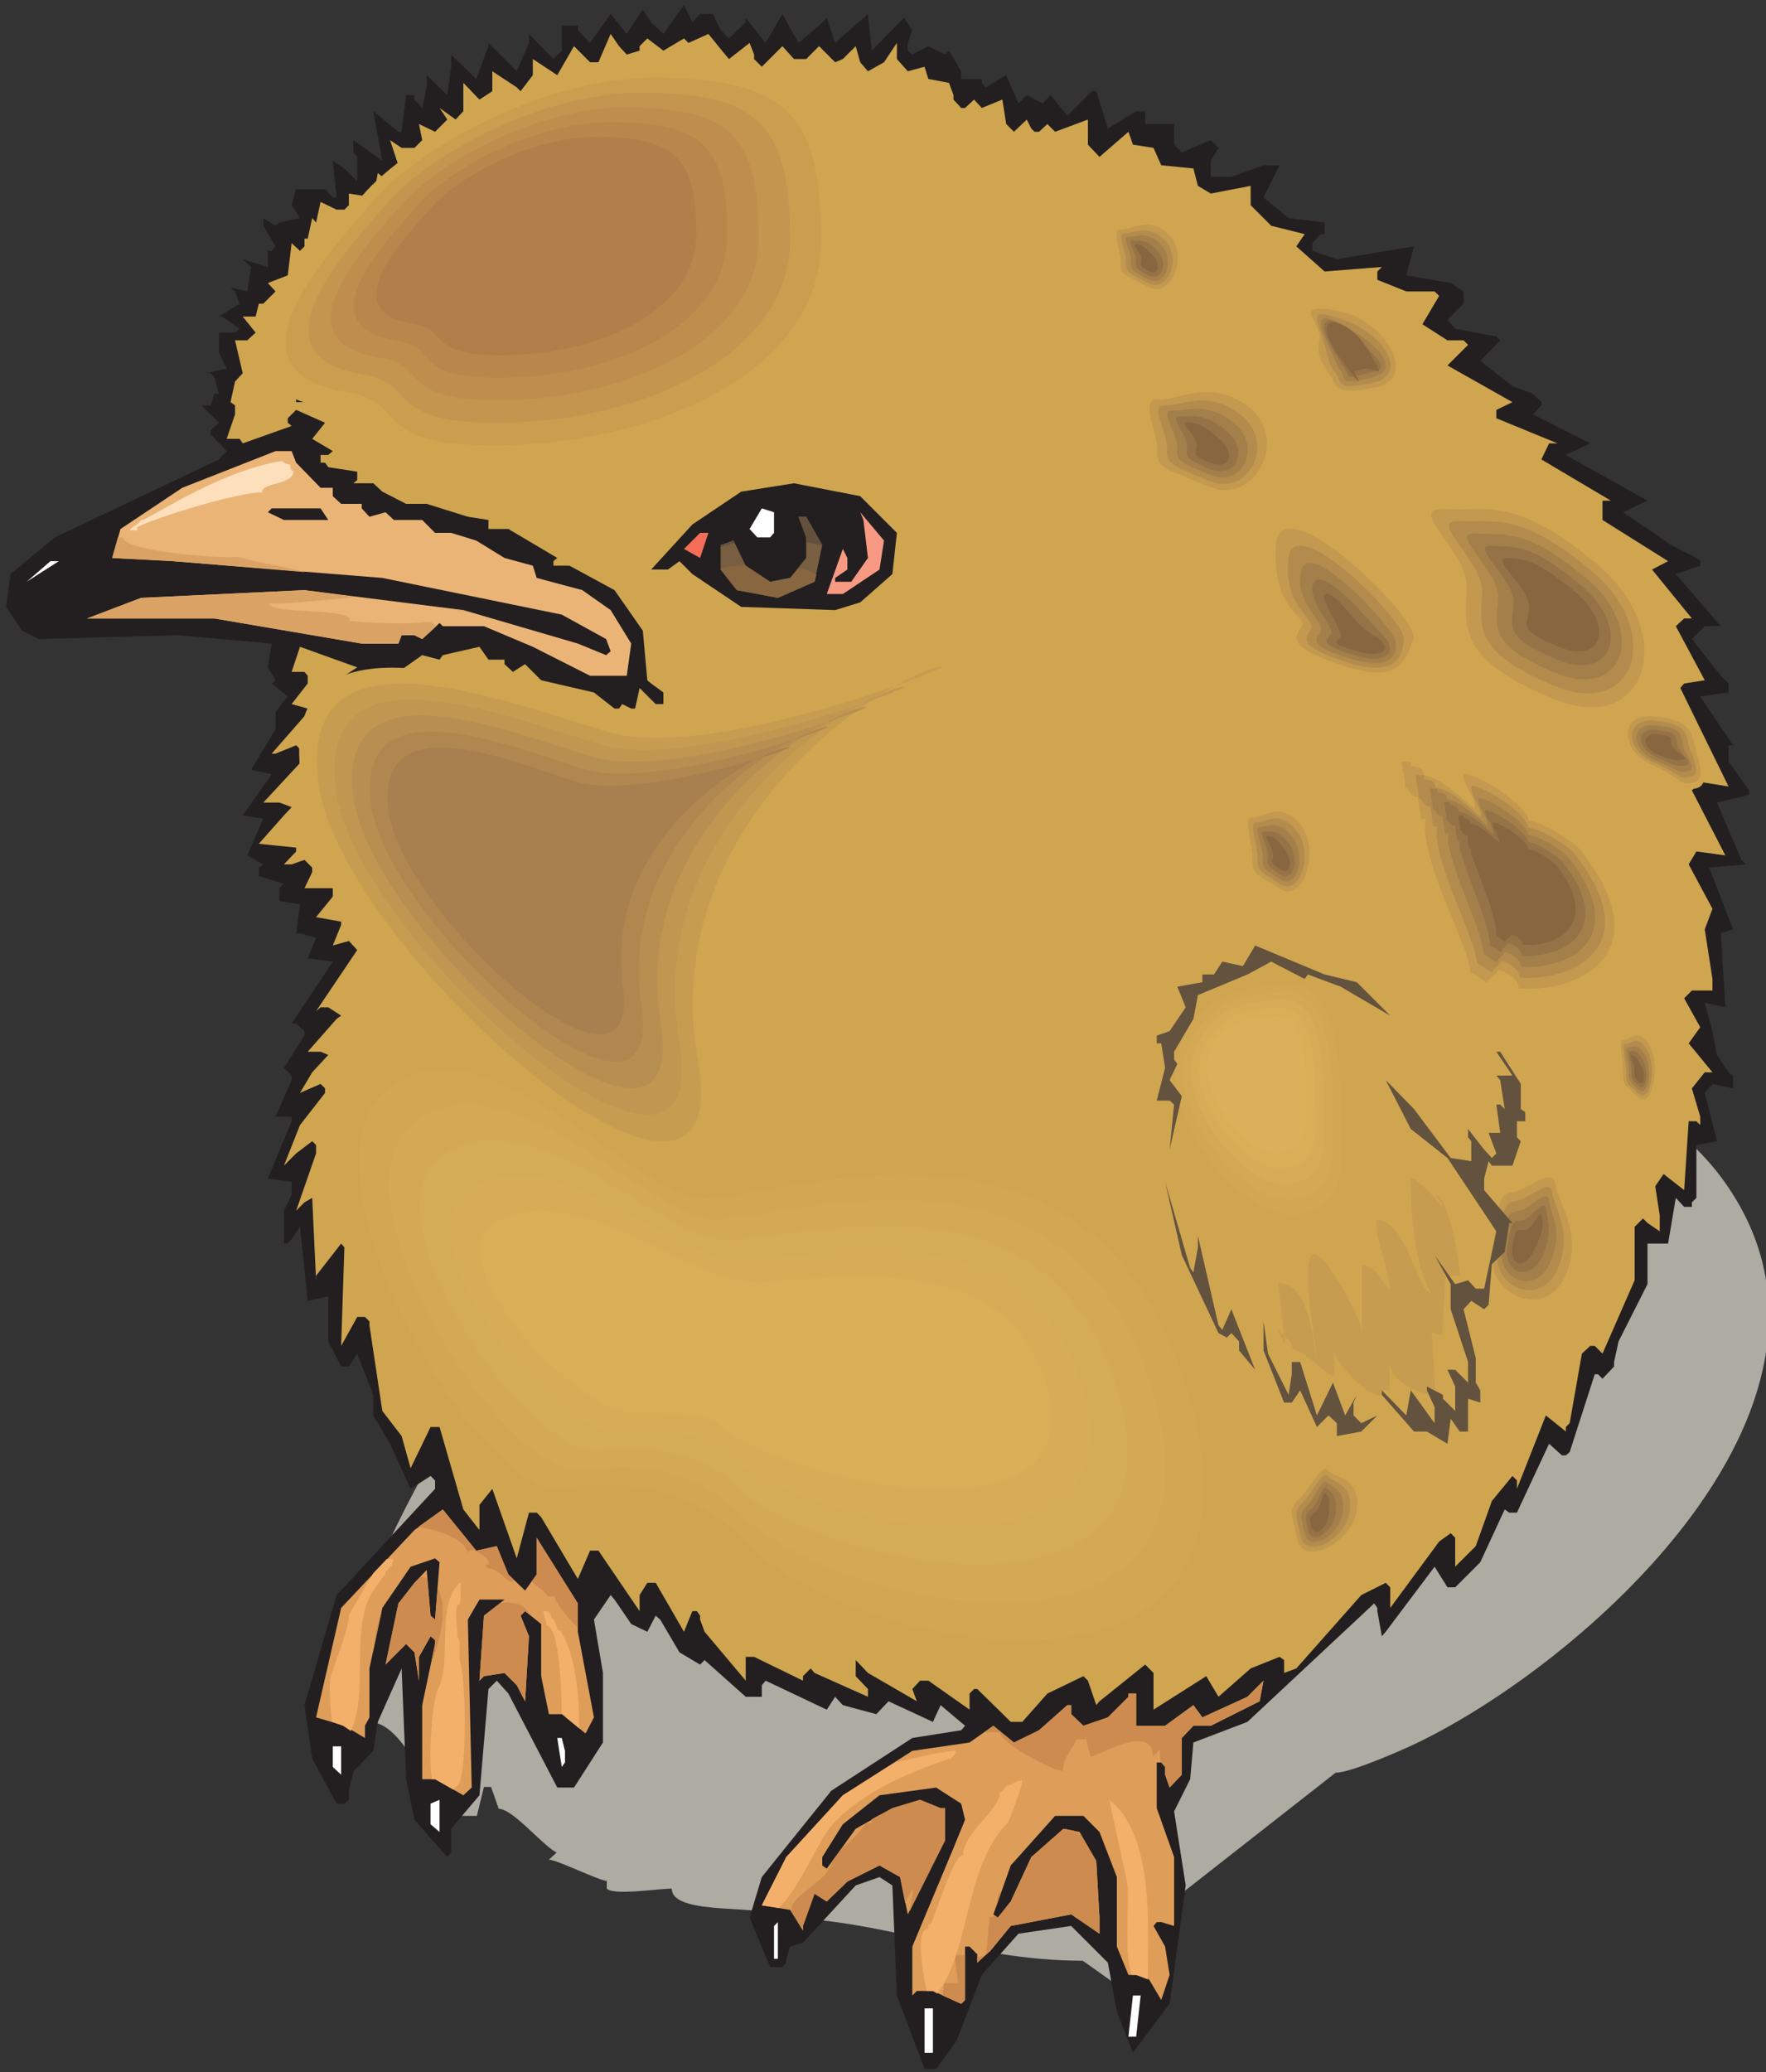 <?xml version="1.0" encoding="UTF-8" standalone="no"?>
<!-- Created with Inkscape (http://www.inkscape.org/) -->

<svg
   xmlns:dc="http://purl.org/dc/elements/1.1/"
   xmlns:cc="http://creativecommons.org/ns#"
   xmlns:rdf="http://www.w3.org/1999/02/22-rdf-syntax-ns#"
   xmlns:svg="http://www.w3.org/2000/svg"
   xmlns="http://www.w3.org/2000/svg"
   xmlns:sodipodi="http://sodipodi.sourceforge.net/DTD/sodipodi-0.dtd"
   xmlns:inkscape="http://www.inkscape.org/namespaces/inkscape"
   id="svg29967"
   version="1.1"
   inkscape:version="0.48.1 "
   width="231.25"
   height="271.25"
   xml:space="preserve"
   sodipodi:docname="Chick_11.pdf"><rect width="100%" height="100%" fill="#333333" stroke="none"/><defs
     id="defs29971" /><sodipodi:namedview
     pagecolor="#ffffff"
     bordercolor="#666666"
     borderopacity="1"
     objecttolerance="10"
     gridtolerance="10"
     guidetolerance="10"
     inkscape:pageopacity="0"
     inkscape:pageshadow="2"
     inkscape:window-width="640"
     inkscape:window-height="480"
     id="namedview29969"
     showgrid="false"
     inkscape:zoom="1.0728111"
     inkscape:cx="115.625"
     inkscape:cy="135.625"
     inkscape:window-x="477"
     inkscape:window-y="148"
     inkscape:window-maximized="0"
     inkscape:current-layer="g29975" /><g
     id="g29975"
     inkscape:groupmode="layer"
     inkscape:label="Chick_11"
     transform="matrix(1.25,0,0,-1.25,0,271.25)"><g
       id="g29977"
       transform="scale(0.24,0.24)"><path
         d="m 510.516,73.961 72.433,56.738 c 6.457,0 28.356,9.551 34.813,12.641 72.433,34.547 198.492,144.933 138.691,239.59 C 684.02,499.496 387.824,461.578 287.035,389.391 230.324,348.383 144.977,215.805 144.977,143.34 c 6.457,0 16,6.176 16,9.547 15.722,0 24.988,-31.739 34.535,-37.918 l 0,-3.09 12.633,0 3.089,12.641 3.086,0 3.371,-9.551 c 6.176,0 18.809,-15.731 25.266,-19.102 l -3.367,-3.086 c 3.367,0 22.18,-9.27 25.265,-9.27 l 0,-3.371 c 3.09,-3.09 22.18,0 28.356,0 0,-12.641 44.078,-6.18 44.078,-12.641 47.449,0 85.07,-18.82 135.324,-18.82 l 22.18,-15.727 c 0,6.18 -3.09,28.367 0,31.457 l 3.086,0 0,6.461 9.547,0 c 0,6.18 3.09,0 3.09,6.18 l 6.175,0 -6.175,-3.09"
         style="fill:#adaba2;fill-opacity:1;fill-rule:nonzero;stroke:none"
         id="path29979" /><path
         d="m 305.566,898.066 5.614,0 3.371,-7.019 3.648,-3.652 7.301,7.019 0,1.969 8.703,-10.953 7.297,12.636 7.02,-12.636 8.984,7.582 3.371,3.371 3.648,-10.953 14.317,12.636 1.687,-16.007 14.036,14.324 3.652,-5.336 -1.969,-5.617 0,-3.371 1.969,-1.688 7.019,3.652 7.297,-3.652 1.684,1.688 5.336,-8.989 0,-3.371 8.984,0 0,-1.687 1.684,-1.965 8.984,5.336 5.336,-12.36 3.649,3.653 7.019,-3.653 3.367,3.653 7.301,-8.988 10.668,10.675 1.965,0 5.055,-16.293 12.351,7.582 3.934,0 0,-5.613 12.632,0 0,-8.992 3.368,-3.371 12.632,5.34 3.372,-3.371 -3.372,-5.618 0,-7.023 8.985,0 14.039,5.055 7.019,0 -7.019,-14.043 10.949,-8.989 15.723,-1.964 0,-5.059 -1.684,0 -3.652,-3.93 0,-3.371 10.672,-3.652 33.687,5.617 -3.367,-12.641 19.371,-3.367 5.617,-3.652 0,-5.336 -7.019,-7.024 3.367,-3.933 17.969,-3.367 1.683,-1.688 -8.703,-8.988 14.039,-10.953 8.985,-3.371 3.648,-3.653 0,-1.406 -3.648,-3.93 24.984,-12.64 -10.668,-5.055 35.656,-19.945 -10.668,-5.055 21.055,-14.324 10.949,-5.617 1.684,-1.407 0,-1.964 -10.668,-3.653 19.656,-22.75 -7.019,0 -5.618,-5.617 12.637,-16.012 3.367,-3.371 0,-3.929 -12.355,-1.688 14.32,-21.348 -1.965,0 0,-7.019 8.985,-12.641 0,-1.965 -14.039,-3.371 10.668,-25 1.968,-1.965 -16.004,-1.406 10.387,-26.965 -5.332,-1.683 1.965,-32.301 -8.984,1.965 3.367,-12.36 1.965,-10.39 5.054,-7.586 1.965,-1.402 0,-5.618 -8.984,1.965 -3.367,-3.933 5.332,-21.067 -8.985,-1.683 0,-23.032 -1.965,-1.968 0,-1.965 -3.367,0 -3.652,3.933 -3.367,-19.945 -8.985,0 0,-17.695 -12.633,-24.996 -1.964,-8.989 0,-1.968 -5.055,-5.336 -1.965,1.968 -1.406,0 -10.949,-33.988 -1.684,-1.406 -1.684,0 -5.617,5.058 -14.035,-30.054 -3.371,0 -1.965,1.402 -10.668,-23.031 -10.949,-10.953 -3.367,0 -5.617,8.988 -21.336,-28.371 -1.684,-1.965 -1.969,10.953 0,1.406 -1.402,1.965 -55.309,-51.683 -23.582,-8.989 -1.402,-16.007 -7.02,-14.047 5.055,-32.301 -7.019,-51.68 -16.004,-21.348 -7.02,17.977 -3.929,21.348 -16.004,16.008 -23.02,-3.371 L 428.535,42.5 417.586,13.852 408.602,1.492 l -5.055,0 -12.07,32.02 -1.969,48.031 -5.613,3.652 -10.387,-3.652 -23.024,-24.996 -5.613,-1.688 -1.683,-5.336 0,-1.684 -1.688,-1.969 -5.332,0 -8.984,21.629 5.332,17.695 30.324,37.641 35.375,23.031 21.336,3.371 1.683,1.965 -10.668,8.988 -3.367,-7.304 -19.375,8.988 -5.332,-5.617 -14.601,3.933 -3.368,3.653 -3.648,-5.617 -26.672,12.636 -1.687,-1.965 0,-5.054 -7.016,0 -17.969,16.008 -1.965,-1.965 -8.984,5.336 -8.422,14.324 -1.965,1.687 -3.652,-7.023 -7.02,3.371 -7.296,10.672 -1.688,1.969 -7.297,-10.676 3.93,-23.313 0,-30.336 -12.633,-19.66 -7.301,0 -21.336,41.008 -5.054,5.617 -3.649,-3.648 -3.933,-46.348 -12.352,-14.605 0,-10.395 -1.684,-1.965 -14.32,16.293 -3.648,17.696 -1.965,48.312 -10.387,-23.316 -1.969,-12.637 -8.703,-8.988 -1.965,-8.426 0,-3.934 -1.964,-1.687 -3.368,0 -10.671,19.664 -3.368,23.312 14.039,48.032 42.954,46.343 0,3.653 -1.965,1.965 -8.703,-5.618 -8.985,19.664 -7.301,12.36 0,8.988 -7.019,17.973 -3.649,-5.617 -3.367,0 -5.617,10.957 0,19.66 -8.984,-1.965 -3.367,32.301 -3.649,-5.336 -1.687,-1.969 -1.684,0 0,14.328 3.371,7.02 0,5.617 -10.391,1.406 10.391,24.996 0,1.969 -7.019,0 7.019,16.008 0,1.969 -3.371,3.371 8.984,14.043 0,1.964 -3.648,3.372 -1.965,0 17.969,26.964 -10.953,1.407 3.652,8.984 -7.019,1.969 -1.684,0 1.684,12.64 -8.985,1.403 0,5.617 1.965,1.969 -10.949,3.371 0,3.648 1.965,1.406 -7.02,3.93 7.02,16.012 -8.985,1.406 12.637,17.977 -8.984,1.965 10.668,17.695 0,7.305 3.648,5.054 1.684,1.965 -7.016,5.617 1.684,1.406 -3.372,5.618 1.688,10.39 -40.992,3.653 -60.641,-1.684 -7.301,3.652 -7.02,10.391 1.965,14.324 19.371,16.012 71.594,33.988 3.367,3.649 -7.016,7.304 0,1.684 3.648,3.371 -7.582,7.582 3.934,0 1.684,5.059 1.965,0 -1.965,7.3 -1.684,1.688 -1.969,0 8.984,1.965 -3.367,7.023 0,8.707 7.019,0 1.965,1.684 -5.617,3.933 -1.965,1.407 -1.402,0 8.985,5.617 -1.965,5.336 -1.965,1.683 7.297,-1.683 1.688,10.672 -3.653,3.371 10.949,-3.371 0,7.023 1.688,0 1.684,1.965 -5.336,8.988 0,3.371 5.336,-3.371 1.683,1.407 8.985,1.964 -3.649,5.618 1.965,7.023 12.633,0 3.371,-3.652 1.683,0 -1.683,16.011 5.051,-3.371 5.613,-5.617 0,10.672 -1.684,1.965 0,5.34 12.637,-8.989 -3.934,21.625 10.95,-8.988 1.406,0 1.965,16.012 3.648,0 0,-1.965 3.371,-3.652 1.965,8.988 0,5.336 8.984,-8.707 1.684,12.359 0,5.336 10.949,-10.672 5.336,14.324 0,1.407 12.352,-12.36 5.332,12.36 0,3.929 10.672,-10.953 3.648,3.653 0,10.953 7.02,0 0,-1.965 5.332,-5.617 8.984,12.636 7.02,-8.707 7.019,10.676 3.649,-5.621 5.336,-5.055 8.984,12.641 3.648,-7.586 3.371,3.652 0,0"
         style="fill:#231f20;fill-opacity:1;fill-rule:nonzero;stroke:none"
         id="path29981" /><path
         d="m 273.559,880.371 5.617,1.688 0,1.964 3.367,3.372 7.02,-5.336 8.984,5.336 1.965,-1.965 8.703,3.929 7.301,-8.988 1.683,-1.965 8.985,7.024 1.964,-5.059 0,-1.965 3.368,-3.371 8.984,8.988 5.055,-5.617 5.336,0 5.613,5.617 7.019,-7.023 3.368,1.406 5.617,5.617 1.965,-7.023 3.367,-3.93 7.019,3.93 5.618,8.43 0,-7.024 4.769,-5.336 7.301,1.965 1.687,-5.336 8.981,-1.687 1.965,-5.336 0,-1.965 3.371,-3.652 1.683,0 3.93,3.652 3.371,-3.652 8.985,3.652 1.683,-10.672 3.367,-3.375 5.618,5.34 1.964,-3.934 1.407,-1.406 1.964,0 3.649,3.375 3.367,-3.375 14.32,5.34 0,-10.957 5.055,-5.336 12.633,10.953 1.965,-5.617 8.984,-1.402 3.367,-7.586 14.039,-1.403 1.965,-7.586 5.613,-3.367 17.411,3.367 0,-8.425 8.98,-8.989 14.602,-3.652 -3.649,-5.336 12.352,-10.953 24.988,1.965 -1.969,-1.965 0,-3.652 12.637,-5.055 12.352,0 1.964,-1.965 -7.296,-12.359 10.949,-7.024 7.019,0 1.965,-1.965 -8.984,-8.988 28.355,-16.012 -7.019,-3.371 0,-3.652 26.672,-10.953 -3.653,0 -3.367,-7.02 30.32,-17.98 -3.648,0 0,-8.426 28.637,-17.977 -7.02,-3.648 17.406,-21.348 -3.367,0 -3.652,-3.371 12.637,-23.594 -8.985,-1.406 -1.683,-1.965 21.054,-42.976 -12.355,1.969 -3.649,-3.653 14.602,-28.371 -12.637,1.688 -3.367,-5.618 10.387,-19.382 -3.367,-8.989 3.367,-21.625 0,-5.058 -8.985,0 -3.367,-3.371 7.016,-12.637 -5.051,-7.023 10.387,-12.641 -3.367,0 -5.618,-7.02 3.649,-12.359 0,-3.652 -1.684,1.683 -3.367,0 -1.965,-30.054 -8.984,7.023 -3.649,-5.336 1.965,-12.641 0,-7.019 -5.336,3.648 -1.965,1.969 -3.648,-3.652 0,-23.313 -14.039,-32.023 -3.371,3.371 -1.965,0 -3.648,-3.371 -5.336,-30.332 -1.684,-1.688 0,-1.965 -8.703,7.024 -12.633,-32.024 0,3.653 -1.965,1.965 -8.984,-10.954 -7.02,-19.66 -8.984,-8.988 0,12.637 -1.965,1.969 -5.055,-3.653 -21.335,-28.93 0,8.989 -1.965,1.965 -10.668,-5.336 -28.356,-32.02 -5.336,-1.969 0,5.618 -1.965,1.406 -12.632,-5.055 -14.039,-12.359 -5.336,8.988 -23.02,-14.605 0,16.007 -3.648,3.653 -19.934,-16.012 -1.406,-1.684 -3.649,10.672 -1.964,1.969 -15.723,-7.586 -10.949,-12.359 -5.055,0 -14.598,14.328 -1.406,0 -1.965,-1.969 0,-7.019 -17.965,12.636 -3.652,0 -3.367,-3.648 1.965,-5.34 -21.34,12.359 -5.332,5.618 0,-7.02 5.332,-5.617 0,-3.371 -23.301,10.39 -1.684,1.969 -3.371,-3.371 0,-1.969 -21.336,10.395 -3.648,0 0,-10.395 -17.969,21.348 -1.965,5.336 0,1.687 -1.406,1.965 -1.965,0 -3.648,-8.988 -12.352,21.348 -3.652,0 -3.367,-5.336 0,-7.024 -17.969,26.403 -3.652,0 -5.332,-12.36 -16.004,26.965 -1.965,1.969 -3.371,0 -5.332,-19.946 -10.668,30.336 -5.617,-7.019 0,-10.957 -7.02,8.988 -10.387,35.953 -3.929,0 -8.703,-17.976 -3.93,14.047 -8.422,10.953 -5.617,37.355 0,1.688 -1.965,1.965 -3.371,0 -7.016,-12.641 1.403,42.976 -1.403,1.684 -10.949,-14.043 0,-1.965 -1.687,35.953 -3.368,-1.968 -3.648,-3.649 8.703,24.996 0,3.653 -1.687,1.683 -7.016,-5.336 -5.336,-5.336 7.02,17.696 10.949,14.043 0,1.968 -1.965,1.965 -8.984,-3.933 5.332,8.988 7.019,7.586 -3.367,1.402 -5.617,0 12.636,14.324 1.965,1.407 -5.617,3.652 -3.367,0 -1.965,-1.688 17.965,26.684 -3.649,3.934 -7.015,-1.965 3.648,8.988 0,1.402 -10.949,1.965 7.301,8.992 0,3.649 -12.356,0 3.368,7.023 0,1.965 -3.368,3.371 -5.613,-1.965 -3.371,0 5.336,5.618 0,1.683 -16.285,1.688 10.949,12.359 3.371,3.649 -5.336,1.968 -7.019,0 17.968,19.379 0,1.969 -3.648,3.648 -8.984,-3.648 -1.684,0 15.719,17.977 0,1.683 -7.016,1.965 7.016,8.988 0,3.371 -1.403,1.688 -5.613,0 3.649,10.953 24.984,-8.988 -5.613,-3.653 -1.403,-1.965 3.367,-1.406 21.618,5.059 10.39,7.301 7.578,-1.965 1.407,1.965 16,3.652 3.933,-5.617 7.016,0 0,-1.969 3.652,-3.367 5.332,3.367 7.02,-7.02 23.023,-5.335 8.985,-7.024 1.964,0 1.403,1.965 3.929,-1.965 1.684,0 1.969,8.988 7.019,-7.023 3.368,0 0,5.059 -5.336,3.929 -1.684,1.406 -1.965,21.629 -12.351,17.696 -19.657,10.672 -7.015,0 0,1.964 1.683,1.407 -21.336,12.64 -8.703,0 0,3.93 -8.984,1.406 -17.969,5.617 -8.984,0 -10.387,5.336 -3.934,3.653 -8.703,0 1.684,1.402 0,3.652 -12.633,1.969 -1.402,1.965 -1.965,0 0,3.371 3.367,0 1.969,1.684 -8.988,5.336 5.617,7.023 -12.633,5.617 -3.652,-3.652 0,-1.965 1.687,-1.402 -21.34,-7.586 -1.402,1.965 -5.617,0 3.652,10.675 0,3.93 -1.965,1.406 1.965,8.989 3.367,3.652 -3.367,14.324 5.332,0 3.652,3.371 -5.617,7.024 5.617,0 1.403,5.617 1.965,0 5.336,5.336 -3.372,3.652 8.704,3.367 1.687,14.047 3.649,-3.371 1.964,1.965 0,3.371 -1.964,1.965 1.964,-1.965 1.403,0 1.965,8.988 1.687,-1.964 1.965,8.988 7.019,-3.371 3.368,0 1.964,1.965 0,5.058 10.668,-1.687 1.969,10.675 1.965,-1.687 3.367,0 3.649,5.055 -3.649,10.957 5.055,-3.371 5.613,0 3.371,3.371 -1.406,7.023 7.02,-3.375 5.335,5.34 -3.371,5.055 7.02,-5.055 3.367,3.648 0,12.36 7.02,-7.301 5.617,3.652 0,8.707 10.668,-7.023 1.683,-1.684 5.336,7.02 0,7.023 10.668,-7.023 7.301,12.64 7.016,-7.023 3.652,0 5.332,12.359 3.652,-5.336 3.368,-3.652 0,0"
         style="fill:#cfa550;fill-opacity:1;fill-rule:nonzero;stroke:none"
         id="path29983" /><path
         d="m 129.254,728.695 0,3.653 12.633,-3.653 -12.633,0 0,0"
         style="fill:#231f20;fill-opacity:1;fill-rule:nonzero;stroke:none"
         id="path29985" /><path
         d="m 129.254,702.293 10.668,-10.953 5.336,0 0,-3.652 3.648,-3.372 8.985,0 0,-1.964 3.367,-3.653 7.019,1.965 3.649,-3.371 12.355,0 5.614,-5.617 7.019,0 10.949,-3.371 12.352,-7.582 12.355,-3.371 1.684,-5.336 19.934,-5.336 12.351,-8.707 8.984,-14.61 -1.964,-14.043 -16.004,0 -24.985,12.641 -21.336,8.988 -17.968,0 -1.407,1.403 -7.578,-7.02 -3.371,1.684 -5.613,0 -1.406,-3.653 -16,0 -64.293,10.957 -55.59,0 23.582,8.989 71.312,3.371 69.344,-8.707 49.977,-14.61 12.351,-5.054 1.965,1.687 -1.965,5.336 -19.371,10.672 -78.328,16.012 -91.246,7.3 -26.672,1.407 3.652,12.64 26.949,17.977 40.711,16.008 7.019,0 1.965,-5.055 0,0"
         style="fill:#ebb477;fill-opacity:1;fill-rule:nonzero;stroke:none"
         id="path29987" /><path
         d="m 391.477,671.676 -1.969,-17.977 -14.035,-12.359 -10.95,-3.367 -40.992,1.402 -21.336,14.324 -5.613,5.617 -5.055,-3.648 -7.3,0 17.968,19.66 21.336,14.324 23.024,3.653 28.918,-5.617 16.004,-16.012 0,0"
         style="fill:#231f20;fill-opacity:1;fill-rule:nonzero;stroke:none"
         id="path29989" /><path
         d="m 143.289,677.293 -19.371,0 -7.02,3.371 1.688,1.688 21.336,0 3.367,-5.059 0,0"
         style="fill:#231f20;fill-opacity:1;fill-rule:nonzero;stroke:none"
         id="path29991" /><path
         d="m 337.852,671.676 -1.684,-1.965 -5.617,0 -3.367,3.652 5.332,8.989 5.336,-1.688 0,-8.988"
         style="fill:#ffffff;fill-opacity:1;fill-rule:nonzero;stroke:none"
         id="path29993" /><path
         d="m 383.895,655.668 -16.004,-10.676 -7.016,0 7.016,19.664 1.964,-3.933 0,-5.055 -5.332,-3.652 0,-1.688 7.02,0 7.297,10.395 -1.965,16.57 -1.402,3.371 10.386,-12.359 -1.964,-12.637 0,0"
         style="fill:#f89a83;fill-opacity:1;fill-rule:nonzero;stroke:none"
         id="path29995" /><path
         d="m 358.91,666.34 -3.371,-16.012 -16.004,-7.019 -17.969,3.371 -7.015,8.988 0,10.672 5.613,1.965 5.336,-10.953 10.668,-7.024 8.703,1.688 7.02,8.707 0,8.988 -3.371,8.988 3.371,0 7.019,-12.359 0,0"
         style="fill:#785f42;fill-opacity:1;fill-rule:nonzero;stroke:none"
         id="path29997" /><path
         d="m 305.566,660.723 -7.019,3.933 7.019,7.02 3.649,0 -3.649,-10.953 0,0"
         style="fill:#f46d57;fill-opacity:1;fill-rule:nonzero;stroke:none"
         id="path29999" /><path
         d="m 11.617,650.328 10.387,8.988 3.652,0 -14.039,-8.988 0,0"
         style="fill:#ffffff;fill-opacity:1;fill-rule:nonzero;stroke:none"
         id="path30001" /><path
         d="m 170.242,605.949 0,1.406 12.633,0 -12.633,-1.406 0,0"
         style="fill:#231f20;fill-opacity:1;fill-rule:nonzero;stroke:none"
         id="path30003" /><path
         d="m 216.848,229.57 5.054,-12.359 7.297,-7.023 5.055,7.023 0,16.008 17.969,-28.649 0,-12.359 7.019,-37.356 -3.652,-7.023 -10.387,8.426 -5.613,0 -3.371,16.574 0,22.75 -7.02,5.617 -1.965,-1.965 3.649,-8.988 -1.684,-28.371 -3.648,7.023 -5.336,5.336 -8.981,-1.402 -1.968,-1.969 1.968,28.371 8.981,7.02 -10.949,0 -5.051,-8.707 1.683,-73.309 -3.652,-3.371 -12.351,7.024 -5.614,0 0,32.3 5.614,26.684 0,1.684 -1.965,1.687 -5.055,-8.988 0,-10.395 -1.965,12.36 -3.648,3.652 -8.985,-8.988 5.614,26.683 7.019,8.989 5.336,5.617 1.684,-19.942 1.965,-1.687 1.964,25 -1.964,1.683 -10.668,-3.648 -12.352,-17.977 -5.617,-26.402 0,-21.348 -1.965,-3.652 0,-5.336 -8.984,5.336 -12.352,3.652 10.949,47.75 32.004,33.985 12.356,8.988 14.597,-17.976 8.985,1.968 0,0"
         style="fill:#df9d5a;fill-opacity:1;fill-rule:nonzero;stroke:none"
         id="path30005" /><path
         d="m 528.48,151.203 -7.578,0 -5.054,-5.336 0,-16.012 -5.332,-5.617 -1.965,5.617 0,3.372 -1.688,1.964 -1.965,0 0,-19.941 7.582,-21.348 0,-30.055 -5.617,1.688 -1.965,0 -1.402,-1.688 5.055,-8.988 1.965,-12.359 -3.653,-10.953 -5.332,8.988 -5.617,1.965 -3.367,0 -5.055,12.359 0,30.336 -7.578,19.664 -7.019,7.02 -12.356,0 -19.371,-21.629 -7.578,-21.348 1.965,-1.402 5.613,7.023 8.984,19.379 14.039,12.36 7.02,-1.403 7.297,-12.64 1.406,-24.719 0,-7.023 -12.355,8.426 -26.391,-5.055 -8.984,-10.953 -5.614,-5.055 0,3.648 -3.371,3.371 -1.965,0 0,-23.312 -1.683,-1.684 -12.352,5.617 -7.019,0 -1.965,-1.969 0,21.348 17.965,42.977 5.054,12.359 -1.683,7.02 -10.949,7.023 -24.707,-3.371 -16.004,-12.64 -8.981,-14.325 0,-3.652 1.965,-1.402 12.633,17.414 16,8.988 12.074,3.652 8.984,-3.652 1.965,0 0,-14.043 -16.285,-32.305 -3.367,16.293 -8.984,5.055 -14.04,-7.019 -8.98,-8.707 -5.336,3.367 -5.055,-14.043 0,-1.965 -5.613,8.988 -12.355,1.965 10.672,21.066 24.703,26.965 30.324,19.383 24.984,3.648 10.391,7.305 8.98,-7.305 10.953,5.34 12.352,10.953 1.684,0 0,-3.933 5.336,-5.055 10.668,3.652 8.984,8.989 0,1.402 3.367,0 0,-14.043 12.637,0 12.351,8.988 3.93,-5.336 19.652,8.989 7.02,7.019 -1.684,-8.988 -21.34,-10.672 0,0"
         style="fill:#df9d5a;fill-opacity:1;fill-rule:nonzero;stroke:none"
         id="path30007" /><path
         d="m 246.605,140.25 0,-5.059 -1.402,-1.964 -1.965,12.64 1.965,0 1.402,-5.617 0,0"
         style="fill:#ffffff;fill-opacity:1;fill-rule:nonzero;stroke:none"
         id="path30009" /><path
         d="m 148.906,129.855 -3.648,3.372 0,8.988 3.648,0 0,-12.36"
         style="fill:#ffffff;fill-opacity:1;fill-rule:nonzero;stroke:none"
         id="path30011" /><path
         d="m 187.93,108.227 0,8.988 3.929,1.687 0,-14.043 -3.929,3.368 0,0"
         style="fill:#ffffff;fill-opacity:1;fill-rule:nonzero;stroke:none"
         id="path30013" /><path
         d="m 337.852,49.523 0,14.324 1.683,1.688 0,-16.012 -1.683,0 0,0"
         style="fill:#ffffff;fill-opacity:1;fill-rule:nonzero;stroke:none"
         id="path30015" /><path
         d="m 495.914,15.539 -3.367,0 1.965,17.973 3.367,0 -1.965,-17.973 0,0"
         style="fill:#ffffff;fill-opacity:1;fill-rule:nonzero;stroke:none"
         id="path30017" /><path
         d="m 407.199,8.516 -3.652,0 0,19.379 3.652,0 0,-19.379"
         style="fill:#ffffff;fill-opacity:1;fill-rule:nonzero;stroke:none"
         id="path30019" /><path
         d="m 269.91,589.941 c 50.817,-14.605 181.926,39.043 154.414,31.457 C 396.809,613.535 292.371,545.281 312.863,432.645 333.641,320.012 143.008,484.047 131.5,564.379 c -11.512,80.051 87.594,40.168 138.41,25.562"
         style="fill:#cfa550;fill-opacity:1;fill-rule:nonzero;stroke:none"
         id="path30021" /><path
         d="m 266.262,584.602 c 46.324,-13.481 167.047,35.113 141.496,28.089 -24.985,-7.023 -121.285,-69.097 -103.035,-171.617 18.25,-103.086 -155.535,47.469 -165.645,120.778 -10.105,73.031 80.578,36.234 127.184,22.75"
         style="fill:#c69d50;fill-opacity:1;fill-rule:nonzero;stroke:none"
         id="path30023" /><path
         d="m 262.328,579.266 c 42.113,-12.36 152.168,30.898 129.426,24.718 -23.02,-6.179 -111.176,-61.793 -95.172,-154.765 15.723,-92.973 -141.219,43.816 -149.922,109.824 -8.703,66.289 73.555,32.863 115.668,20.223"
         style="fill:#c09650;fill-opacity:1;fill-rule:nonzero;stroke:none"
         id="path30025" /><path
         d="m 258.68,573.93 c 37.902,-11.235 137.289,26.683 116.511,21.347 -20.777,-5.336 -100.507,-54.492 -86.753,-137.914 13.476,-83.14 -126.899,39.887 -134.2,99.153 -7.297,59.265 66.539,28.929 104.442,17.414"
         style="fill:#b78f50;fill-opacity:1;fill-rule:nonzero;stroke:none"
         id="path30027" /><path
         d="m 255.031,568.594 c 33.407,-10.114 122.407,22.75 103.879,17.976 -18.531,-4.496 -90.125,-47.468 -78.894,-121.062 11.23,-73.309 -112.301,36.234 -118.196,88.48 -5.898,52.242 59.52,24.996 93.211,14.606"
         style="fill:#b0884f;fill-opacity:1;fill-rule:nonzero;stroke:none"
         id="path30029" /><path
         d="m 251.098,563.258 c 29.199,-9.27 107.812,18.535 91.527,14.605 -16.566,-3.652 -79.453,-40.168 -70.75,-103.925 8.984,-63.481 -97.984,32.3 -102.473,77.523 -4.492,45.223 52.5,21.066 81.696,11.797"
         style="fill:#a87f4e;fill-opacity:1;fill-rule:nonzero;stroke:none"
         id="path30031" /><path
         d="m 296.582,876.719 c -57.836,1.406 -119.039,-35.11 -138.41,-57.86 C 138.797,796.105 79.559,736 144.133,725.887 c 29.199,-4.774 10.949,-24.438 65.695,-25.559 78.332,-1.687 161.715,33.422 162.274,96.902 0.562,63.2 -17.688,78.086 -75.52,79.489"
         style="fill:#cfa550;fill-opacity:1;fill-rule:nonzero;stroke:none"
         id="path30033" /><path
         d="m 289.844,870.262 c -52.5,1.402 -108.09,-32.024 -125.778,-52.528 -17.406,-20.504 -71.312,-75.277 -12.914,-84.543 26.672,-4.214 10.387,-22.191 59.801,-23.316 71.309,-1.402 146.832,30.617 147.395,88.199 0.562,57.301 -16.004,70.781 -68.504,72.188"
         style="fill:#cb9e4f;fill-opacity:1;fill-rule:nonzero;stroke:none"
         id="path30035" /><path
         d="m 283.105,863.801 c -47.167,1.121 -97.14,-28.653 -113.144,-47.188 -15.723,-18.539 -64.012,-67.414 -11.512,-75.84 23.867,-3.933 9.266,-19.941 53.906,-21.066 63.731,-1.402 131.954,27.527 132.516,79.211 0.281,51.68 -14.601,63.758 -61.766,64.883"
         style="fill:#c4954e;fill-opacity:1;fill-rule:nonzero;stroke:none"
         id="path30037" /><path
         d="m 276.367,857.34 c -42.113,1.125 -86.472,-25.563 -100.512,-41.852 -14.035,-16.293 -56.992,-59.828 -10.105,-67.41 21.059,-3.371 8.141,-17.695 47.727,-18.539 56.714,-1.125 117.355,24.438 117.636,70.219 0.282,45.785 -12.633,56.457 -54.746,57.582"
         style="fill:#bf8e4d;fill-opacity:1;fill-rule:nonzero;stroke:none"
         id="path30039" /><path
         d="m 269.629,850.879 c -36.777,1.125 -75.524,-22.188 -87.594,-36.516 -12.355,-14.324 -49.976,-52.242 -8.984,-58.703 18.527,-3.09 7.019,-15.73 41.551,-16.289 49.691,-1.125 102.472,21.063 102.753,61.231 0.563,39.882 -10.949,49.437 -47.726,50.277"
         style="fill:#b9864c;fill-opacity:1;fill-rule:nonzero;stroke:none"
         id="path30041" /><path
         d="m 262.891,844.418 c -31.446,0.844 -64.575,-18.82 -74.961,-31.176 -10.668,-12.359 -42.672,-44.66 -7.86,-50.277 16,-2.531 6.176,-13.203 35.934,-13.766 42.394,-0.84 87.594,17.977 87.875,52.246 0.281,34.266 -9.543,42.133 -40.988,42.973"
         style="fill:#b27e4a;fill-opacity:1;fill-rule:nonzero;stroke:none"
         id="path30043" /><path
         d="m 566.102,478.148 c 18.531,0 22.742,-31.175 22.742,-56.738 0,-25.558 5.617,-50.558 -20.492,-53.93 -26.114,-3.652 -67.383,48.032 -57.555,78.086 9.824,29.774 36.777,32.582 55.305,32.582"
         style="fill:#cfa550;fill-opacity:1;fill-rule:nonzero;stroke:none"
         id="path30045" /><path
         d="m 564.418,474.496 c 16.848,0 20.777,-28.086 20.777,-51.398 0,-23.035 5.051,-45.785 -18.812,-48.875 -23.582,-3.371 -61.203,43.535 -52.219,71.062 8.984,26.965 33.41,29.211 50.254,29.211"
         style="fill:#d2a753;fill-opacity:1;fill-rule:nonzero;stroke:none"
         id="path30047" /><path
         d="m 562.734,471.129 c 15.161,0 18.809,-25.281 18.809,-46.066 0,-21.067 4.492,-41.29 -16.844,-44.098 -21.617,-3.09 -55.027,39.32 -47.164,63.758 8.141,24.437 30.039,26.406 45.199,26.406"
         style="fill:#d4a953;fill-opacity:1;fill-rule:nonzero;stroke:none"
         id="path30049" /><path
         d="m 561.051,467.758 c 13.476,0 16.562,-22.473 16.562,-41.012 0,-18.535 3.93,-36.512 -14.879,-39.039 -19.089,-2.531 -48.851,34.828 -41.832,56.738 7.02,21.344 26.672,23.313 40.149,23.313"
         style="fill:#d6ad56;fill-opacity:1;fill-rule:nonzero;stroke:none"
         id="path30051" /><path
         d="m 559.363,464.387 c 11.793,0 14.602,-19.664 14.602,-35.953 0,-16.012 3.367,-31.739 -13.195,-33.989 -16.567,-2.246 -42.676,30.336 -36.5,49.438 6.179,18.816 23.304,20.504 35.093,20.504"
         style="fill:#d8af57;fill-opacity:1;fill-rule:nonzero;stroke:none"
         id="path30053" /><path
         d="m 557.68,460.734 c 10.109,0 12.355,-16.57 12.355,-30.336 0,-13.761 3.086,-27.246 -11.23,-29.21 -14.039,-1.965 -36.5,26.121 -31.164,42.414 5.336,15.73 19.933,17.132 30.039,17.132"
         style="fill:#dbb05a;fill-opacity:1;fill-rule:nonzero;stroke:none"
         id="path30055" /><path
         d="m 520.902,348.945 1.965,10.953 0,5.055 8.985,-39.043 1.683,-1.965 3.93,8.989 10.39,-26.403 -7.019,8.426 0,3.934 -3.371,3.648 -1.965,-1.965 -3.648,1.965 -16.004,33.988 -7.297,32.02 10.949,-37.637 1.402,-1.965 0,0"
         style="fill:#63523d;fill-opacity:1;fill-rule:nonzero;stroke:none"
         id="path30057" /><path
         d="m 562.453,295.578 1.406,8.988 0,5.336 3.649,0 7.297,-23.312 7.019,14.324 5.336,-14.324 5.055,8.988 -1.406,-3.371 0,-5.617 3.371,-3.371 7.015,3.371 -7.015,-7.024 -10.668,-1.964 0,5.617 -3.653,3.371 -5.054,-5.059 -7.297,16.012 -3.649,-5.336 -3.371,0 -8.984,22.75 0,12.641 1.965,-14.047 8.984,-17.973 0,0"
         style="fill:#63523d;fill-opacity:1;fill-rule:nonzero;stroke:none"
         id="path30059" /><path
         d="m 592.215,475.621 14.598,-14.605 -21.618,12.64 -14.32,5.336 -1.402,-1.965 -14.602,7.582 -10.387,-5.617 -21.617,-8.988 -1.965,-10.395 -8.422,-14.324 0,-3.371 1.403,-1.965 -3.367,-7.023 5.332,-7.02 -5.332,-23.312 1.964,19.66 -1.964,1.684 -5.618,0 3.653,14.328 -1.688,10.672 -1.965,0 0,3.371 5.618,1.964 7.019,10.395 -3.652,8.988 10.949,1.965 0,3.371 5.055,0 3.648,5.617 8.985,-1.964 5.335,8.988 30.321,-12.641 14.039,-3.371 0,0"
         style="fill:#63523d;fill-opacity:1;fill-rule:nonzero;stroke:none"
         id="path30061" /><path
         d="m 561.051,317.203 -3.09,27.246 c 13.758,0 15.16,-25.84 16.844,-33.426 0,4.497 -7.578,42.696 -1.684,45.786 4.774,2.808 21.34,-28.93 21.34,-33.426 l 0,28.652 c 6.176,0 9.262,-7.586 12.07,-10.676 0,9.27 -5.894,19.942 -5.894,30.618 13.476,0 18.25,-32.02 24.144,-32.02 -7.582,12.078 -8.984,35.109 -8.984,50.277 3.09,0 13.758,-12.359 13.758,-12.359 0,1.684 -1.688,3.09 -3.09,4.773 5.894,0 10.668,-28.929 10.668,-35.109 l -6.176,0 -1.402,-25.84 c -1.688,0 -4.774,0 -4.774,3.09 l -1.406,0 1.406,0 1.684,-27.246 -1.684,-1.688 c -5.894,0 -18.25,6.18 -18.25,13.766 l 0,-12.078 -2.808,0 0,-1.688 c -6.176,-3.089 -21.336,15.168 -21.336,18.258 l 0,-10.672 c -4.492,1.684 -13.758,12.079 -18.25,12.079 0,4.773 -6.176,6.179 -6.176,9.269 l 0,-1.406 3.09,-6.18"
         style="fill:#c69d50;fill-opacity:1;fill-rule:nonzero;stroke:none"
         id="path30063" /><path
         d="M 123.637,703.137 C 93.879,698.641 60.75,674.484 61.309,677.293 c 0,-1.684 -4.488,-3.09 -4.488,-4.492 l 3.086,0 0,1.402 c 8.984,4.496 44.078,15.168 54.465,15.168 0,4.496 13.758,3.09 13.758,9.27 -1.402,0 -1.402,1.406 -1.402,2.808 -1.684,0 -4.493,1.688 -3.09,1.688"
         style="fill:#fddfbb;fill-opacity:1;fill-rule:nonzero;stroke:none"
         id="path30065" /><path
         d="m 155.645,643.59 c -14.883,-1.125 -26.954,-2.809 -38.184,-2.809 1.684,-4.496 29.48,-1.968 35.094,-6.179 l 0,-1.407 c 39.586,-3.09 32.285,2.246 37.902,-2.246 l -6.176,-5.617 -3.371,1.684 -5.613,0 -1.406,-3.653 -16,0 -64.293,10.957 -55.59,0 23.582,8.989 71.312,3.371 22.743,-3.09 0,0 z m -104.161,26.121 2.246,0 c 0.281,-6.461 46.605,-9.551 50.254,-8.426 8.422,-2.808 18.25,-3.652 29.2,-6.742 l -57.555,4.773 -26.672,1.407 2.527,8.988 0,0 z m 144.868,-31.18 c 3.371,-0.558 6.738,-1.402 10.386,-1.965 l -4.492,1.407 -5.894,0.558"
         style="fill:#daa365;fill-opacity:1;fill-rule:nonzero;stroke:none"
         id="path30067" /><path
         d="m 623.656,687.406 c 20.496,-1.406 34.817,7.864 75.805,-26.402 40.988,-34.27 24.426,-86.512 -21.617,-67.691 -46.324,19.097 -45.485,36.23 -44.36,55.613 1.121,19.101 -30.043,39.605 -9.828,38.48"
         style="fill:#cfa550;fill-opacity:1;fill-rule:nonzero;stroke:none"
         id="path30069" /><path
         d="m 630.676,682.07 c 17.687,-1.125 30.32,6.18 66.539,-24.156 35.937,-30.336 21.617,-75.559 -19.09,-58.703 -40.711,16.57 -39.027,30.613 -37.902,47.75 0.843,17.133 -27.516,35.949 -9.547,35.109"
         style="fill:#c2994e;fill-opacity:1;fill-rule:nonzero;stroke:none"
         id="path30071" /><path
         d="m 637.414,676.734 c 15.441,-0.843 26.109,4.493 57.555,-21.91 31.164,-26.402 19.09,-64.32 -16.285,-49.996 -35.375,14.606 -32.567,25.559 -31.723,40.164 0.84,14.887 -24.988,32.582 -9.547,31.742"
         style="fill:#b38b4c;fill-opacity:1;fill-rule:nonzero;stroke:none"
         id="path30073" /><path
         d="m 644.434,671.395 c 12.914,-0.84 21.617,2.527 48.007,-19.661 26.672,-22.191 16.567,-53.367 -13.195,-41.289 -30.039,12.36 -26.109,20.223 -25.266,32.582 0.559,12.641 -22.742,29.211 -9.546,28.368"
         style="fill:#a37f49;fill-opacity:1;fill-rule:nonzero;stroke:none"
         id="path30075" /><path
         d="m 651.172,666.059 c 10.668,-0.563 17.406,0.843 39.023,-17.414 21.899,-18.258 14.039,-42.415 -10.386,-32.301 -24.426,10.109 -19.653,14.605 -19.094,24.719 0.562,10.39 -20.211,25.558 -9.543,24.996"
         style="fill:#967347;fill-opacity:1;fill-rule:nonzero;stroke:none"
         id="path30077" /><path
         d="m 657.91,660.723 c 8.422,-0.563 13.195,-1.125 30.039,-15.168 16.848,-14.325 11.231,-31.457 -7.578,-23.594 -19.094,7.863 -13.195,9.269 -12.918,17.133 0.563,8.144 -17.965,22.191 -9.543,21.629"
         style="fill:#876640;fill-opacity:1;fill-rule:nonzero;stroke:none"
         id="path30079" /><path
         d="m 551.223,670.832 c 0.562,36.516 76.644,-36.512 69.906,-45.781 -6.457,-9.27 -7.016,-22.473 -35.375,-13.203 -28.356,9.269 -25.547,14.328 -22.176,19.945 3.649,5.617 -12.918,2.809 -12.355,39.039"
         style="fill:#cfa550;fill-opacity:1;fill-rule:nonzero;stroke:none"
         id="path30081" /><path
         d="m 556.84,665.777 c 1.402,28.93 63.449,-32.019 60.078,-40.445 -3.367,-8.426 -5.051,-19.941 -30.039,-11.797 -25.266,8.145 -21.899,12.36 -18.809,17.133 3.086,5.055 -12.636,6.18 -11.23,35.109"
         style="fill:#c2994e;fill-opacity:1;fill-rule:nonzero;stroke:none"
         id="path30083" /><path
         d="m 562.453,660.723 c 2.527,21.347 50.535,-27.246 50.254,-35.11 -0.281,-7.586 -3.086,-17.418 -24.703,-10.394 -21.902,7.023 -18.25,10.113 -15.723,14.324 2.524,4.496 -12.355,9.551 -9.828,31.18"
         style="fill:#b38b4c;fill-opacity:1;fill-rule:nonzero;stroke:none"
         id="path30085" /><path
         d="m 568.07,655.387 c 3.368,14.043 37.34,-22.473 40.426,-29.492 2.809,-7.024 -1.121,-14.887 -19.371,-8.989 -18.531,5.899 -14.879,7.864 -12.633,11.516 2.246,3.93 -12.074,12.918 -8.422,26.965"
         style="fill:#a37f49;fill-opacity:1;fill-rule:nonzero;stroke:none"
         id="path30087" /><path
         d="m 573.684,650.328 c 4.492,6.461 24.425,-17.695 30.601,-24.152 5.895,-6.18 1.125,-12.641 -14.039,-7.586 -15.16,4.773 -11.23,5.898 -9.262,8.988 1.684,2.809 -11.793,16.012 -7.3,22.75"
         style="fill:#967347;fill-opacity:1;fill-rule:nonzero;stroke:none"
         id="path30089" /><path
         d="m 579.301,644.992 c 5.332,-0.562 11.226,-12.918 20.492,-18.258 9.547,-5.617 3.371,-10.39 -8.422,-6.461 -11.793,3.653 -7.582,3.653 -6.176,6.18 1.403,2.25 -11.511,19.383 -5.894,18.539"
         style="fill:#876640;fill-opacity:1;fill-rule:nonzero;stroke:none"
         id="path30091" /><path
         d="m 573.684,757.348 c 5.894,3.929 -17.969,16.851 6.738,15.726 24.707,-1.121 43.234,-35.672 21.617,-39.883 -21.617,-4.214 -19.934,0.559 -23.582,6.18 -3.652,5.617 -10.387,14.324 -4.773,17.977"
         style="fill:#cfa550;fill-opacity:1;fill-rule:nonzero;stroke:none"
         id="path30093" /><path
         d="m 575.93,755.66 c 1.683,7.305 -13.477,16.852 7.859,12.922 21.34,-3.934 35.375,-29.773 16.848,-33.426 -18.813,-3.652 -16.567,0.282 -19.934,5.055 -3.09,5.059 -6.176,7.867 -4.773,15.449"
         style="fill:#c2994e;fill-opacity:1;fill-rule:nonzero;stroke:none"
         id="path30095" /><path
         d="m 578.176,753.695 c -2.809,11.235 -8.985,17.133 8.984,10.672 18.25,-6.742 27.512,-24.156 11.789,-27.246 -15.719,-3.371 -13.195,-0.281 -15.719,3.934 -2.808,4.215 -2.246,1.683 -5.054,12.64"
         style="fill:#b38b4c;fill-opacity:1;fill-rule:nonzero;stroke:none"
         id="path30097" /><path
         d="m 580.422,752.008 c -7.02,14.605 -4.774,17.133 10.105,7.867 14.883,-9.27 19.653,-17.977 7.02,-20.785 -12.914,-2.809 -9.824,-0.844 -12.07,2.808 -2.528,3.649 1.964,-4.777 -5.055,10.11"
         style="fill:#a37f49;fill-opacity:1;fill-rule:nonzero;stroke:none"
         id="path30099" /><path
         d="m 582.668,750.043 c -11.23,18.539 -0.281,17.414 11.23,5.336 11.512,-12.078 11.79,-12.078 1.965,-14.324 -9.828,-2.246 -6.175,-1.125 -8.14,1.683 -1.969,3.09 6.457,-11.234 -5.055,7.305"
         style="fill:#967347;fill-opacity:1;fill-rule:nonzero;stroke:none"
         id="path30101" /><path
         d="m 584.914,748.078 c -15.723,22.188 4.211,17.977 12.352,3.09 8.422,-14.887 3.929,-6.461 -2.805,-8.148 -6.738,-1.684 -3.09,-1.684 -4.492,0.562 -1.406,2.527 10.668,-17.414 -5.055,4.496"
         style="fill:#876640;fill-opacity:1;fill-rule:nonzero;stroke:none"
         id="path30103" /><path
         d="m 740.168,560.168 c -7.016,-1.406 -2.246,0.84 -19.371,8.707 -16.844,7.863 -16.281,26.965 1.125,24.715 17.406,-1.965 18.808,-7.863 20.211,-14.324 1.406,-6.739 4.773,-17.696 -1.965,-19.098"
         style="fill:#cfa550;fill-opacity:1;fill-rule:nonzero;stroke:none"
         id="path30105" /><path
         d="m 739.047,562.695 c -6.176,-1.406 -2.809,0.563 -17.688,7.582 -14.879,6.743 -14.32,23.313 0.844,21.348 15.442,-1.684 16,-6.742 17.406,-12.359 1.121,-5.899 5.614,-15.168 -0.562,-16.571"
         style="fill:#c2994e;fill-opacity:1;fill-rule:nonzero;stroke:none"
         id="path30107" /><path
         d="m 737.922,565.223 c -5.332,-1.125 -3.086,0.281 -16,6.179 -13.195,5.899 -12.633,19.942 0.84,18.258 13.195,-1.406 13.195,-5.336 14.32,-10.394 1.121,-5.055 6.176,-12.918 0.84,-14.043"
         style="fill:#b38b4c;fill-opacity:1;fill-rule:nonzero;stroke:none"
         id="path30109" /><path
         d="m 736.801,567.75 c -4.492,-0.844 -3.367,0 -14.598,4.777 -10.949,5.055 -10.39,16.571 0.84,15.164 11.23,-1.121 10.668,-4.211 11.512,-8.425 0.843,-4.493 6.738,-10.672 2.246,-11.516"
         style="fill:#a37f49;fill-opacity:1;fill-rule:nonzero;stroke:none"
         id="path30111" /><path
         d="m 735.957,570.277 c -3.648,-0.839 -4.211,-0.562 -13.195,3.653 -8.985,4.215 -8.703,12.922 0.562,11.797 9.266,-1.125 8.141,-3.09 8.703,-6.461 0.844,-3.653 7.582,-8.145 3.93,-8.989"
         style="fill:#967347;fill-opacity:1;fill-rule:nonzero;stroke:none"
         id="path30113" /><path
         d="m 734.836,572.805 c -2.809,-0.559 -4.492,-0.84 -11.512,2.25 -7.019,3.371 -6.738,9.547 0.281,8.707 7.301,-0.844 5.336,-1.969 5.895,-4.496 0.563,-2.809 8.145,-5.899 5.336,-6.461"
         style="fill:#876640;fill-opacity:1;fill-rule:nonzero;stroke:none"
         id="path30115" /><path
         d="m 502.094,732.348 c 9.543,-0.563 28.355,12.359 47.164,-3.371 19.094,-15.731 0.562,-48.594 -20.778,-39.887 -21.054,8.711 -28.355,8.711 -27.792,17.695 0.562,8.992 -7.86,26.125 1.406,25.563"
         style="fill:#cfa550;fill-opacity:1;fill-rule:nonzero;stroke:none"
         id="path30117" /><path
         d="m 505.461,729.82 c 8.141,-0.562 23.863,9.828 40.43,-3.933 16.562,-14.043 1.402,-41.852 -17.411,-34.266 -18.808,7.863 -23.863,7.863 -23.3,15.727 0.281,7.863 -8.141,23.035 0.281,22.472"
         style="fill:#c2994e;fill-opacity:1;fill-rule:nonzero;stroke:none"
         id="path30119" /><path
         d="m 508.551,727.289 c 7.015,-0.277 19.371,7.305 33.687,-4.773 14.602,-12.078 2.528,-34.828 -13.758,-28.368 -16.281,6.739 -19.371,7.02 -19.089,14.043 0.562,6.743 -8.141,19.661 -0.84,19.098"
         style="fill:#b38b4c;fill-opacity:1;fill-rule:nonzero;stroke:none"
         id="path30121" /><path
         d="m 511.637,725.043 c 6.176,-0.559 14.879,4.496 27.234,-5.617 12.07,-10.391 3.367,-28.086 -10.391,-22.469 -13.753,5.617 -15.16,6.18 -14.597,11.797 0.281,5.898 -8.141,16.57 -2.246,16.289"
         style="fill:#a37f49;fill-opacity:1;fill-rule:nonzero;stroke:none"
         id="path30123" /><path
         d="m 514.727,722.516 c 5.05,-0.282 10.668,1.968 20.492,-6.18 10.109,-8.426 4.492,-21.348 -7.016,-16.852 -11.23,4.774 -10.39,5.336 -10.109,10.114 0.281,4.492 -8.141,13.199 -3.367,12.918"
         style="fill:#967347;fill-opacity:1;fill-rule:nonzero;stroke:none"
         id="path30125" /><path
         d="m 518.094,719.988 c 3.652,-0.281 5.898,-0.281 13.758,-7.023 7.859,-6.461 5.054,-14.324 -3.649,-10.672 -8.703,3.371 -5.898,4.211 -5.898,7.863 0.281,3.653 -8.141,10.114 -4.211,9.832"
         style="fill:#876640;fill-opacity:1;fill-rule:nonzero;stroke:none"
         id="path30127" /><path
         d="m 680.652,390.797 c 1.121,-9.27 15.157,-26.125 5.332,-46.91 -9.546,-21.067 -40.148,-7.864 -36.777,14.328 3.648,22.469 2.246,29.211 9.824,30.051 7.582,0.843 20.215,11.797 21.621,2.531"
         style="fill:#cfa550;fill-opacity:1;fill-rule:nonzero;stroke:none"
         id="path30129" /><path
         d="m 678.965,387.426 c 1.125,-8.43 12.637,-22.192 3.93,-40.731 -8.704,-18.535 -34.532,-7.582 -31.442,12.078 3.086,19.665 2.246,24.719 8.985,25.282 6.457,0.84 17.406,11.515 18.527,3.371"
         style="fill:#c2994e;fill-opacity:1;fill-rule:nonzero;stroke:none"
         id="path30131" /><path
         d="m 677.563,383.773 c 0.839,-7.023 9.546,-17.976 1.964,-33.988 -7.582,-16.008 -28.636,-7.582 -25.828,9.551 2.528,16.852 2.246,19.941 7.86,20.785 5.894,0.563 15.16,10.676 16.004,3.652"
         style="fill:#b38b4c;fill-opacity:1;fill-rule:nonzero;stroke:none"
         id="path30133" /><path
         d="m 676.156,380.402 c 0.844,-6.179 6.461,-14.043 0.282,-27.527 -6.458,-13.762 -23.02,-7.582 -20.774,6.742 2.246,14.606 2.527,15.731 7.297,16.293 4.773,0.559 12.355,10.391 13.195,4.492"
         style="fill:#a37f49;fill-opacity:1;fill-rule:nonzero;stroke:none"
         id="path30135" /><path
         d="m 674.754,376.75 c 0.562,-4.773 3.371,-9.828 -1.684,-21.066 -5.336,-10.954 -16.843,-7.301 -15.16,4.496 1.965,11.797 2.528,11.234 6.457,11.515 3.93,0.563 9.543,10.114 10.387,5.055"
         style="fill:#967347;fill-opacity:1;fill-rule:nonzero;stroke:none"
         id="path30137" /><path
         d="m 673.07,373.379 c 0.563,-3.93 0.84,-5.899 -3.371,-14.606 -3.929,-8.707 -10.949,-7.3 -9.543,1.969 1.403,8.985 2.528,6.461 5.614,6.738 3.089,0.282 6.738,9.833 7.3,5.899"
         style="fill:#876640;fill-opacity:1;fill-rule:nonzero;stroke:none"
         id="path30139" /><path
         d="m 545.047,549.492 c 5.055,-0.562 14.879,10.113 24.707,-2.808 9.824,-12.918 0.281,-39.606 -10.949,-32.582 -10.95,7.023 -14.602,7.304 -14.321,14.324 0.282,7.304 -4.211,21.347 0.563,21.066"
         style="fill:#cfa550;fill-opacity:1;fill-rule:nonzero;stroke:none"
         id="path30141" /><path
         d="m 546.73,547.527 c 4.211,-0.562 12.356,7.864 21.059,-3.371 8.703,-11.515 0.84,-34.265 -8.984,-27.808 -9.828,6.179 -12.356,6.461 -12.075,12.64 0,6.461 -4.21,18.821 0,18.539"
         style="fill:#c2994e;fill-opacity:1;fill-rule:nonzero;stroke:none"
         id="path30143" /><path
         d="m 548.414,545.281 c 3.652,-0.281 10.109,6.18 17.688,-3.933 7.582,-9.832 1.125,-28.368 -7.297,-23.032 -8.422,5.618 -10.11,5.899 -9.828,11.235 0,5.617 -4.211,16.289 -0.563,15.73"
         style="fill:#b38b4c;fill-opacity:1;fill-rule:nonzero;stroke:none"
         id="path30145" /><path
         d="m 550.102,543.313 c 3.086,-0.278 7.859,3.933 14.035,-4.493 6.457,-8.425 1.687,-23.031 -5.332,-18.257 -7.301,4.492 -7.864,5.054 -7.582,9.55 0,4.774 -4.211,13.481 -1.121,13.2"
         style="fill:#a37f49;fill-opacity:1;fill-rule:nonzero;stroke:none"
         id="path30147" /><path
         d="m 551.785,541.348 c 2.528,-0.282 5.336,1.687 10.668,-5.055 5.055,-7.023 2.246,-17.414 -3.648,-13.766 -5.899,3.934 -5.617,4.496 -5.336,8.149 0,3.929 -4.492,10.953 -1.684,10.672"
         style="fill:#967347;fill-opacity:1;fill-rule:nonzero;stroke:none"
         id="path30149" /><path
         d="m 553.469,539.383 c 1.965,-0.281 3.09,-0.281 7.019,-5.617 4.211,-5.34 2.809,-11.797 -1.683,-8.989 -4.774,3.09 -3.371,3.649 -3.09,6.457 0,3.09 -4.492,8.426 -2.246,8.149"
         style="fill:#876640;fill-opacity:1;fill-rule:nonzero;stroke:none"
         id="path30151" /><path
         d="m 579.859,265.242 c 3.09,-3.652 17.688,-3.09 15.723,-19.383 -2.246,-16.007 -27.793,-28.367 -30.602,-15.449 -3.089,12.922 -5.617,15.449 -0.281,20.504 5.336,5.059 12.074,17.977 15.16,14.328"
         style="fill:#cfa550;fill-opacity:1;fill-rule:nonzero;stroke:none"
         id="path30153" /><path
         d="m 579.578,262.711 c 2.809,-3.367 14.602,-3.09 12.637,-17.414 -1.688,-14.043 -23.305,-24.715 -25.832,-13.199 -2.524,11.234 -4.211,13.199 0.281,17.695 4.774,4.211 10.387,16.008 12.914,12.918"
         style="fill:#c2994e;fill-opacity:1;fill-rule:nonzero;stroke:none"
         id="path30155" /><path
         d="m 579.578,260.184 c 2.246,-3.09 11.231,-3.09 9.547,-15.45 -1.402,-12.074 -19.09,-21.062 -21.336,-11.234 -2.246,9.832 -3.09,11.234 0.84,15.168 4.211,3.652 8.422,14.324 10.949,11.516"
         style="fill:#b38b4c;fill-opacity:1;fill-rule:nonzero;stroke:none"
         id="path30157" /><path
         d="m 579.301,257.375 c 1.965,-2.246 8.14,-2.527 6.734,-13.199 -1.402,-10.395 -14.879,-17.414 -16.562,-8.988 -1.965,8.144 -2.246,8.988 1.121,12.078 3.652,3.367 6.457,12.636 8.707,10.109"
         style="fill:#a37f49;fill-opacity:1;fill-rule:nonzero;stroke:none"
         id="path30159" /><path
         d="m 579.016,254.848 c 1.687,-1.965 5.054,-2.528 3.933,-11.235 -1.125,-8.425 -10.668,-13.761 -12.074,-7.023 -1.684,7.023 -0.84,7.023 1.965,9.551 2.808,2.527 4.492,10.672 6.176,8.707"
         style="fill:#967347;fill-opacity:1;fill-rule:nonzero;stroke:none"
         id="path30161" /><path
         d="m 578.738,252.32 c 1.403,-1.406 1.965,-2.527 1.121,-9.269 -0.843,-6.461 -6.457,-10.11 -7.578,-4.774 -1.125,5.336 0.282,4.493 2.524,6.739 1.968,1.968 2.527,8.988 3.933,7.304"
         style="fill:#876640;fill-opacity:1;fill-rule:nonzero;stroke:none"
         id="path30163" /><path
         d="m 487.773,805.656 c 4.774,-0.281 14.598,8.149 24.426,-2.246 9.828,-10.394 0.281,-32.019 -10.668,-26.121 -11.23,5.617 -14.879,5.617 -14.601,11.516 0.281,5.898 -4.211,17.133 0.843,16.851"
         style="fill:#cfa550;fill-opacity:1;fill-rule:nonzero;stroke:none"
         id="path30165" /><path
         d="m 489.176,803.973 c 4.492,-0.282 12.637,6.461 21.34,-2.528 8.422,-9.269 0.558,-27.527 -9.266,-22.472 -9.547,5.054 -12.355,5.054 -12.074,10.394 0.281,5.055 -4.211,14.887 0,14.606"
         style="fill:#c2994e;fill-opacity:1;fill-rule:nonzero;stroke:none"
         id="path30167" /><path
         d="m 490.863,802.285 c 3.649,-0.281 10.106,4.778 17.688,-3.09 7.578,-7.863 1.121,-22.75 -7.301,-18.535 -8.422,4.492 -10.109,4.492 -9.828,8.988 0.281,4.493 -4.211,12.918 -0.559,12.637"
         style="fill:#b38b4c;fill-opacity:1;fill-rule:nonzero;stroke:none"
         id="path30169" /><path
         d="m 492.547,800.883 c 3.086,-0.281 7.859,3.09 14.316,-3.653 6.176,-6.742 1.688,-18.539 -5.613,-14.886 -7.02,3.652 -7.863,3.933 -7.582,7.863 0.281,3.652 -4.211,10.676 -1.121,10.676"
         style="fill:#a37f49;fill-opacity:1;fill-rule:nonzero;stroke:none"
         id="path30171" /><path
         d="m 494.23,799.195 c 2.528,-0.277 5.336,1.407 10.668,-4.211 5.336,-5.336 2.247,-13.765 -3.648,-10.957 -5.895,3.094 -5.617,3.375 -5.336,6.743 0,3.089 -4.211,8.707 -1.684,8.425"
         style="fill:#967347;fill-opacity:1;fill-rule:nonzero;stroke:none"
         id="path30173" /><path
         d="m 495.914,797.512 c 1.965,0 3.09,-0.282 7.02,-4.496 4.211,-4.211 2.808,-9.547 -1.684,-7.02 -4.492,2.246 -3.09,2.809 -3.09,5.055 0,2.527 -4.211,6.742 -2.246,6.461"
         style="fill:#876640;fill-opacity:1;fill-rule:nonzero;stroke:none"
         id="path30175" /><path
         d="m 707.602,451.746 c 2.808,-0.281 8.144,8.145 13.757,-1.965 5.336,-10.394 0,-32.023 -6.175,-26.402 -6.176,5.898 -8.145,5.898 -7.864,11.797 0,5.898 -2.246,17.133 0.282,16.57"
         style="fill:#cfa550;fill-opacity:1;fill-rule:nonzero;stroke:none"
         id="path30177" /><path
         d="m 708.445,450.344 c 2.528,-0.281 7.02,6.176 11.789,-2.813 4.774,-8.988 0.563,-27.246 -5.05,-22.187 -5.336,5.054 -6.739,5.054 -6.739,10.109 0.282,5.34 -2.246,15.168 0,14.891"
         style="fill:#c2994e;fill-opacity:1;fill-rule:nonzero;stroke:none"
         id="path30179" /><path
         d="m 709.566,448.656 c 1.969,-0.281 5.618,4.774 9.547,-3.09 4.211,-8.144 0.844,-23.031 -3.929,-18.539 -4.774,4.215 -5.618,4.496 -5.336,8.989 0,4.496 -2.528,12.922 -0.282,12.64"
         style="fill:#b38b4c;fill-opacity:1;fill-rule:nonzero;stroke:none"
         id="path30181" /><path
         d="m 710.41,446.973 c 1.684,0 4.211,3.09 7.86,-3.653 3.371,-6.742 0.843,-18.257 -3.086,-14.605 -3.93,3.652 -4.211,3.93 -4.211,7.863 0,3.652 -2.246,10.676 -0.563,10.395"
         style="fill:#a37f49;fill-opacity:1;fill-rule:nonzero;stroke:none"
         id="path30183" /><path
         d="m 711.254,445.566 c 1.402,-0.281 3.086,1.407 5.894,-4.211 2.809,-5.621 1.403,-14.046 -1.964,-10.957 -3.371,3.09 -3.09,3.372 -3.09,6.461 0.281,3.09 -2.246,8.707 -0.84,8.707"
         style="fill:#967347;fill-opacity:1;fill-rule:nonzero;stroke:none"
         id="path30185" /><path
         d="m 712.094,443.883 c 1.125,-0.281 1.965,-0.281 4.211,-4.778 2.246,-4.21 1.406,-9.265 -1.121,-7.019 -2.528,2.527 -1.684,2.809 -1.684,5.336 0,2.246 -2.527,6.461 -1.406,6.461"
         style="fill:#876640;fill-opacity:1;fill-rule:nonzero;stroke:none"
         id="path30187" /><path
         d="m 358.91,666.059 c -1.969,0.562 -4.496,1.125 -7.019,1.406 l 0,2.246 -3.371,8.988 3.371,0 7.019,-12.359 0,-0.281 z m -38.183,1.125 c -1.965,-0.563 -4.211,-1.125 -6.176,-1.688 l 0,0.844 5.613,1.965 0.563,-1.121"
         style="fill:#63513d;fill-opacity:1;fill-rule:nonzero;stroke:none"
         id="path30189" /><path
         d="m 314.551,655.949 c 1.965,0.84 5.894,1.403 10.949,1.684 l 0,-0.281 10.668,-7.024 8.703,1.688 3.649,4.211 c 3.089,-0.559 5.894,-1.403 7.863,-2.809 l -0.844,-3.09 -16.004,-7.019 -17.969,3.371 -7.015,8.988 0,0.281"
         style="fill:#876640;fill-opacity:1;fill-rule:nonzero;stroke:none"
         id="path30191" /><path
         d="m 616.918,545.84 c 0.281,-23.313 20.496,-56.457 22.18,-69.938 1.968,-0.281 6.179,-4.773 8.422,-4.773 0,1.965 4.492,3.93 4.492,5.898 4.496,-0.281 10.672,-4.777 10.39,-8.707 32.567,-1.968 68.223,18.817 29.758,66.848 -3.93,4.492 -18.527,13.762 -24.984,14.043 0.277,6.18 -22.742,22.191 -31.446,22.754 -0.281,-6.461 5.895,-10.957 5.614,-17.137 -6.176,4.496 -16.563,15.449 -24.985,16.012 0,4.215 -4.211,4.496 -6.457,4.496 l 0.278,2.246 -4.492,0.281 c 0,-4.215 1.687,-8.425 1.687,-12.64 1.965,-0.282 1.684,-4.496 6.176,-4.496 l 1.402,-10.672 2.246,0 -0.281,-6.18 2.246,-0.281 -2.246,2.246"
         style="fill:#cfa550;fill-opacity:1;fill-rule:nonzero;stroke:none"
         id="path30193" /><path
         d="m 621.973,543.035 c 0.843,-20.508 18.812,-50.558 19.933,-63.199 1.965,-0.281 5.614,-4.215 7.582,-4.215 0,1.684 3.93,3.371 4.211,5.336 3.649,-0.281 9.262,-4.211 9.262,-8.144 29.199,-1.684 61.207,17.414 26.672,60.671 -3.649,3.93 -16.844,12.356 -22.457,12.637 0.277,5.617 -20.496,19.945 -28.356,20.504 -0.281,-5.617 5.332,-9.828 5.051,-15.445 -5.613,4.211 -14.879,14.043 -22.461,14.605 0.281,3.653 -3.648,3.93 -5.613,3.93 0,0.562 0,1.406 0,1.969 -1.125,0 -2.527,0 -3.93,0.281 0,-3.934 1.684,-7.586 1.403,-11.516 1.964,0 1.683,-3.933 5.617,-3.933 0.558,-3.371 0.84,-6.461 1.402,-9.551 0.563,0 1.402,0 1.965,-0.281 0,-1.684 -0.281,-3.649 -0.281,-5.618 0.562,0 1.125,0 1.965,0 -0.563,0.563 -1.403,1.407 -1.965,1.969"
         style="fill:#c2994e;fill-opacity:1;fill-rule:nonzero;stroke:none"
         id="path30195" /><path
         d="m 627.027,540.223 c 1.121,-17.414 16.844,-44.942 17.688,-56.457 1.683,0 4.773,-3.649 6.738,-3.649 0,1.684 3.649,3.086 3.649,4.774 3.371,-0.282 8.421,-3.934 8.14,-7.305 26.113,-1.402 54.746,15.449 23.867,54.211 -3.089,3.652 -14.882,10.957 -20.214,11.238 0.558,5.055 -17.969,17.973 -24.707,18.254 -0.282,-5.055 4.492,-8.707 4.21,-13.762 -4.773,3.653 -12.914,12.641 -19.933,12.922 0.281,3.367 -3.367,3.649 -5.055,3.649 0,0.562 0,1.125 0.281,1.687 -1.402,0 -2.527,0 -3.648,0.281 0,-3.371 1.402,-7.023 1.121,-10.113 1.965,-0.281 1.688,-3.652 5.055,-3.652 0.562,-2.809 0.844,-5.899 1.402,-8.707 0.563,0 1.125,0 1.688,0 -0.282,-1.684 -0.282,-3.371 -0.282,-5.055 0.563,0 1.121,0 1.684,0 -0.563,0.563 -1.121,1.121 -1.684,1.684"
         style="fill:#b38b4c;fill-opacity:1;fill-rule:nonzero;stroke:none"
         id="path30197" /><path
         d="m 632.078,537.414 c 1.688,-14.605 15.164,-39.043 15.442,-49.715 1.406,0 4.214,-3.09 5.898,-3.371 0,1.688 3.09,2.809 3.09,4.496 3.086,-0.281 7.297,-3.371 7.297,-6.461 22.461,-1.406 47.73,13.481 20.777,47.75 -2.809,3.09 -12.918,9.547 -17.687,9.828 0.281,4.497 -15.723,15.731 -21.618,16.012 -0.281,-4.492 3.93,-7.582 3.93,-12.078 -4.492,3.371 -11.512,10.953 -17.687,11.516 0.281,2.808 -2.809,3.089 -4.211,3.089 0,0.563 0,0.844 0,1.407 -1.125,0 -1.969,0.281 -3.09,0.281 0,-3.09 1.121,-6.18 1.121,-8.988 1.406,0 1.406,-3.09 4.215,-3.09 0.558,-2.531 0.84,-5.055 1.121,-7.586 0.562,0 1.125,0 1.683,0 -0.281,-1.684 -0.281,-3.09 -0.281,-4.492 0.563,0 0.844,0 1.406,0 -0.562,0.281 -0.843,0.843 -1.406,1.402"
         style="fill:#a37f49;fill-opacity:1;fill-rule:nonzero;stroke:none"
         id="path30199" /><path
         d="m 637.133,534.605 c 2.246,-11.515 13.195,-33.144 13.195,-42.972 1.125,0 3.652,-2.809 5.055,-2.809 0,1.403 2.527,2.528 2.527,3.653 2.805,0 6.457,-2.813 6.176,-5.34 19.371,-1.121 40.988,11.797 17.969,41.008 -2.528,2.808 -11.231,8.429 -15.16,8.71 0.281,3.649 -13.477,13.481 -18.532,13.762 -0.281,-3.652 3.649,-6.461 3.371,-10.394 -3.652,2.812 -9.828,9.55 -15.164,9.832 0.282,2.527 -2.242,2.808 -3.648,2.808 0,0.282 0,0.844 0,1.125 -0.844,0.282 -1.684,0.282 -2.527,0.282 0,-2.532 1.125,-5.34 0.843,-7.868 1.403,0 1.121,-2.527 3.93,-2.527 0.281,-2.246 0.562,-4.492 0.844,-6.461 0.281,-0.281 0.84,-0.281 1.121,-0.281 0,-1.121 0,-2.528 0,-3.649 0.281,0 0.844,0 1.125,-0.281 -0.281,0.563 -0.844,1.121 -1.125,1.402"
         style="fill:#967347;fill-opacity:1;fill-rule:nonzero;stroke:none"
         id="path30201" /><path
         d="m 642.188,531.797 c 2.808,-8.707 11.23,-27.527 10.949,-35.953 0.843,-0.281 3.09,-2.528 3.929,-2.528 0.282,1.125 2.528,1.965 2.528,3.09 1.965,0 5.054,-2.527 5.054,-4.496 16.004,-1.121 33.969,9.832 14.879,34.551 -1.964,2.246 -9.265,7.023 -12.632,7.305 0.281,3.089 -10.95,11.234 -15.442,11.515 0,-3.09 3.086,-5.34 2.805,-8.707 -3.086,2.246 -8.141,8.145 -12.352,8.145 0,2.246 -2.246,2.246 -3.086,2.527 l 0,1.125 -2.25,0 c 0,-2.25 0.844,-4.496 0.844,-6.461 1.125,0 0.844,-2.25 3.09,-2.25 l 0.562,-5.617 1.122,0 0,-3.367 0.843,0 -0.843,1.121"
         style="fill:#876640;fill-opacity:1;fill-rule:nonzero;stroke:none"
         id="path30203" /><path
         d="m 663.805,420.285 1.965,-1.402 0,-3.934 -3.649,0 0,-7.019 1.684,-1.688 -3.649,-10.672 -8.984,0 -1.402,1.965 -1.969,-7.582 0,-5.058 12.355,-14.325 -1.406,0 -1.965,-12.636 -5.613,-5.34 -1.402,-17.696 -1.969,-1.964 -5.613,3.652 -3.368,-3.652 5.332,-21.348 0,-10.672 1.965,-3.371 0,-5.336 -5.332,1.684 0,-14.325 -3.652,0 -3.93,5.618 -1.402,-10.954 -8.985,5.336 -5.617,0 -14.035,16.012 0,1.965 10.668,-10.953 1.965,10.953 10.387,-14.324 0,7.019 -3.368,7.305 0,1.684 7.016,-3.649 0,-1.687 5.336,-5.336 0,10.672 -3.367,7.304 3.367,0 5.617,-5.617 0,8.988 -7.582,23.032 0,10.953 -7.019,12.64 8.984,-12.64 5.617,1.687 3.367,-3.652 3.649,0 5.336,25 -21.336,32.019 -16.004,12.637 -10.949,21.348 12.351,-12.641 16.004,-21.344 8.985,-1.406 0,8.707 -1.403,1.688 0,3.648 7.016,-8.984 3.371,-3.653 1.965,1.965 -3.367,8.989 5.05,0 -1.683,12.359 1.683,0 1.965,-1.969 -1.965,12.641 -1.683,1.969 8.984,0 -1.965,0 -7.019,10.39 1.683,0 8.985,-14.043 0,-10.957"
         style="fill:#63523d;fill-opacity:1;fill-rule:nonzero;stroke:none"
         id="path30205" /><path
         d="m 162.66,182.66 c 0.844,6.461 1.969,13.485 3.934,18.539 l -3.934,-18.539 0,0 z m 5.055,21.348 c 0.562,1.406 1.687,2.808 2.527,3.652 l -2.527,-3.652 0,0 z m 16.004,12.359 -2.809,-2.808 -7.019,-8.989 -5.614,-26.683 8.985,8.988 3.648,-3.652 1.965,-12.36 0,10.395 5.055,8.988 1.965,-1.687 0,-1.684 -1.684,-8.426 c 4.492,11.516 7.301,25.278 2.809,32.864 l -1.125,-13.766 -1.965,1.687 -1.403,16.008 c -0.843,0.563 -1.687,0.844 -2.808,1.125 l 0,0 z m 34.812,-11.515 c 4.211,0.281 9.266,0 11.512,-3.372 0.562,-0.562 0.84,-1.125 1.402,-1.964 l -2.246,1.683 -1.965,-1.965 3.649,-8.988 -1.684,-28.371 -3.648,7.023 -5.336,5.336 -8.981,-1.402 -1.968,-1.969 1.968,28.371 7.297,5.618"
         style="fill:#cd8b50;fill-opacity:1;fill-rule:nonzero;stroke:none"
         id="path30207" /><path
         d="m 471.77,103.734 c -0.84,0.563 -1.965,1.125 -3.086,1.684 l -4.493,0.844 -14.039,-12.36 -8.984,-19.379 -5.613,-7.023 -1.688,1.125 c 0,-0.281 -0.277,-0.562 -0.558,-0.844 l -1.407,0 -1.402,-16.293 1.684,1.406 8.984,10.953 26.391,5.055 12.355,-8.426 0,7.023 -1.406,24.719 -6.738,11.515 0,0 z m -34.813,-25.281 -2.246,-6.457 c 0.562,2.809 0.844,5.617 1.684,6.457 l 0.562,0 0,0 z m -7.019,-27.523 c -0.559,0 -1.965,-0.562 -3.368,-0.844 l 0,-2.246 3.368,3.09 0,0 z m -8.704,0.281 -4.492,0 1.406,-12.359 -6.179,0 c 0,-1.406 -0.281,-3.652 -0.559,-5.34 l 8.141,-3.648 1.683,1.684 0,19.664 z m -26.109,22.469 c 1.121,2.809 2.246,5.055 3.371,6.18 0,-2.527 -1.125,-6.461 -1.406,-9.551 l 15.441,30.898 0,14.043 -1.965,0 -8.984,3.652 -12.074,-3.652 -8.981,-4.773 c 0,-0.563 0,-1.125 0,-1.688 l -2.527,0 -0.562,-0.281 c -0.563,-2.246 -6.458,-8.145 -10.387,-11.235 l -3.653,-5.055 C 360.594,82.106 345.434,77.891 345.434,70.871 l -0.282,0 5.332,-8.988 0,1.965 5.055,14.043 5.336,-3.367 8.98,8.707 14.04,7.019 8.984,-5.055 2.246,-11.516"
         style="fill:#cd8b50;fill-opacity:1;fill-rule:nonzero;stroke:none"
         id="path30209" /><path
         d="m 429.656,148.395 6.739,0 c 0,-4.497 22.742,-16.856 27.515,-16.856 0,6.18 4.492,9.27 5.895,13.766 l 4.492,0 c 0,-3.09 1.683,-5.899 1.683,-7.586 3.09,0 27.235,15.168 27.235,0 l 3.09,3.09 c 0,-1.965 0,-3.93 0.277,-5.618 l 0.281,0 1.688,-1.964 0,-3.372 1.965,-5.617 5.332,5.617 0,16.012 5.054,5.336 7.578,0 0,0 21.34,10.672 1.684,8.988 -7.02,-7.019 -19.652,-8.989 -3.93,5.336 -12.351,-8.988 -12.637,0 0,14.043 -3.367,0 0,-1.402 -8.984,-8.989 -10.668,-3.652 -5.336,5.055 0,3.933 -1.684,0 -12.352,-10.953 -10.953,-5.34 -8.98,7.305 -3.934,-2.808"
         style="fill:#cd8b50;fill-opacity:1;fill-rule:nonzero;stroke:none"
         id="path30211" /><path
         d="m 182.594,237.996 c 7.582,-1.125 21.621,-5.336 21.621,-12.078 0,6.18 13.754,-4.496 7.578,-4.496 l 1.406,-1.684 c 4.77,0 7.578,-5.898 10.668,-5.898 l 0,1.402 -1.965,1.969 -5.054,12.359 0,0 -8.985,-1.968 -14.597,17.976 -10.672,-7.582 0,0 z m 49.414,-23.875 c 2.808,-2.246 6.176,-4.777 7.019,-6.461 l 3.09,0 c 0,-2.527 4.77,-8.144 10.106,-13.762 l 0,10.672 -17.969,28.649 0,-16.008 -2.246,-3.09"
         style="fill:#cd8b50;fill-opacity:1;fill-rule:nonzero;stroke:none"
         id="path30213" /><path
         d="M 440.047,109.07 C 420.953,89.969 423.762,54.02 409.164,34.355 l -1.965,1.125 -2.808,0 c -1.684,9.27 -5.055,27.246 0.843,27.246 l 0,1.684 0.84,0 c 2.246,3.652 9.828,30.336 14.317,30.336 0,9.832 16.004,19.66 16.004,27.246 0.843,0 3.089,3.09 3.089,3.09 2.246,0 3.649,2.246 6.739,2.246 0,-3.09 -6.739,-19.66 -6.176,-18.258"
         style="fill:#f3b06b;fill-opacity:1;fill-rule:nonzero;stroke:none"
         id="path30215" /><path
         d="m 483.563,121.992 8.14,-37.922 C 493.668,77.891 490.02,54.02 493.949,42.5 l 1.965,0 5.055,-1.965 c 0.281,23.875 2.527,63.481 -16.844,78.367 l -0.562,3.09"
         style="fill:#f3b06b;fill-opacity:1;fill-rule:nonzero;stroke:none"
         id="path30217" /><path
         d="m 413.656,136.598 c -18.25,-6.18 -39.304,-15.45 -51.379,-29.774 -4.492,-5.054 -13.757,-27.246 -22.461,-35.109 l -7.3,1.121 10.672,21.066 24.703,26.965 22.742,14.324 c 9.265,1.969 20.777,5.059 26.672,5.059 0,-1.406 -2.246,-3.09 -2.246,-3.652 l -1.403,0 0,-0.844 0,0.844"
         style="fill:#f3b06b;fill-opacity:1;fill-rule:nonzero;stroke:none"
         id="path30219" /><path
         d="m 201.125,213.277 c 0,-1.683 0,-8.425 -0.562,-9.269 l -0.84,0 c -1.407,-2.246 0,-12.078 0,-14.324 1.402,0 0.84,-9.27 0.84,-9.832 3.089,-9.27 3.089,-46.344 0,-53.368 -0.559,-1.121 -1.684,-2.246 -2.805,-3.089 l -7.863,4.496 -1.403,0 c -1.683,10.953 0.281,34.828 2.805,39.605 6.18,11.516 -1.402,37.356 9.828,46.344 l 0,0.844 0,-1.407"
         style="fill:#f3b06b;fill-opacity:1;fill-rule:nonzero;stroke:none"
         id="path30221" /><path
         d="m 237.063,200.918 c 0.558,-2.246 1.402,-3.652 1.402,-5.898 6.176,0 6.738,-33.426 6.738,-38.762 l 0,0 c 0.844,0 1.684,-0.84 2.246,-1.684 l 5.336,-4.496 c 0,14.047 -1.125,31.18 -8.144,42.695 l -0.84,0 c -0.844,0.563 -1.406,5.336 -3.09,5.336 0,2.246 -2.246,3.653 -3.648,2.809"
         style="fill:#f3b06b;fill-opacity:1;fill-rule:nonzero;stroke:none"
         id="path30223" /><path
         d="m 168.277,217.773 -4.773,-6.742 c -11.231,-15.168 -2.246,-46.066 -10.387,-62.074 l -3.371,2.246 -4.769,1.684 c -1.125,7.304 -1.125,16.855 -0.844,18.539 1.402,6.179 8.14,21.347 8.14,28.09 l 10.668,18.257 5.899,6.18 2.805,0 0,-1.687 -0.559,0 0,-1.403 c -1.406,0 -1.406,-2.25 -2.809,-2.25 l 0,-1.683 -0.562,0 0.562,0.843"
         style="fill:#f3b06b;fill-opacity:1;fill-rule:nonzero;stroke:none"
         id="path30225" /><path
         d="m 303.039,389.953 c 32.004,-0.562 185.016,65.445 231.621,-96.906 46.606,-162.348 -142.344,-131.172 -200.738,-79.488 -3.93,3.371 -35.656,44.379 -96.02,33.144 -38.461,-7.023 -126.898,154.766 -81.98,195.492 44.922,40.727 115.391,-51.679 147.117,-52.242"
         style="fill:#cfa550;fill-opacity:1;fill-rule:nonzero;stroke:none"
         id="path30227" /><path
         d="m 306.688,381.246 c 30.601,-1.687 171.257,57.02 212.531,-86.793 41.269,-143.812 -134.762,-114.039 -188.949,-67.691 -3.649,3.367 -28.637,37.074 -84.504,28.086 -36.219,-5.618 -119.883,138.195 -77.207,173.586 42.953,35.109 107.246,-45.786 138.129,-47.188"
         style="fill:#d2a753;fill-opacity:1;fill-rule:nonzero;stroke:none"
         id="path30229" /><path
         d="m 310.059,372.258 c 29.757,-2.531 157.5,48.59 193.437,-76.68 36.215,-125.273 -127.18,-96.344 -176.875,-55.336 -3.367,2.809 -21.617,29.774 -72.996,22.75 -33.687,-4.211 -112.863,121.625 -72.434,151.399 40.711,30.054 99.106,-39.325 128.868,-42.133"
         style="fill:#d4a953;fill-opacity:1;fill-rule:nonzero;stroke:none"
         id="path30231" /><path
         d="m 313.426,363.551 c 28.637,-3.653 143.746,39.883 174.629,-66.852 30.883,-106.453 -119.883,-78.926 -165.082,-42.976 -3.09,2.531 -14.602,22.191 -61.203,17.418 -31.727,-3.09 -106.125,105.047 -67.665,129.484 38.465,24.438 90.684,-33.422 119.321,-37.074"
         style="fill:#d4ab56;fill-opacity:1;fill-rule:nonzero;stroke:none"
         id="path30233" /><path
         d="m 316.797,354.844 c 27.512,-4.778 130.266,31.176 155.816,-56.739 25.547,-87.917 -112.582,-61.796 -153.293,-30.898 -2.804,2.246 -7.297,14.887 -49.691,12.078 -29.199,-1.683 -99.387,88.477 -62.891,107.297 36.219,19.098 82.543,-27.246 110.059,-31.738"
         style="fill:#d6ad56;fill-opacity:1;fill-rule:nonzero;stroke:none"
         id="path30235" /><path
         d="m 320.164,345.855 c 26.391,-5.621 116.512,22.75 136.727,-46.628 20.214,-69.098 -104.719,-44.098 -141.219,-18.539 -2.527,1.687 -0.281,7.585 -38.184,7.023 -26.668,-0.563 -92.367,71.344 -58.113,84.828 34.25,13.481 74.398,-21.066 100.789,-26.684"
         style="fill:#d8af57;fill-opacity:1;fill-rule:nonzero;stroke:none"
         id="path30237" /></g></g></svg>